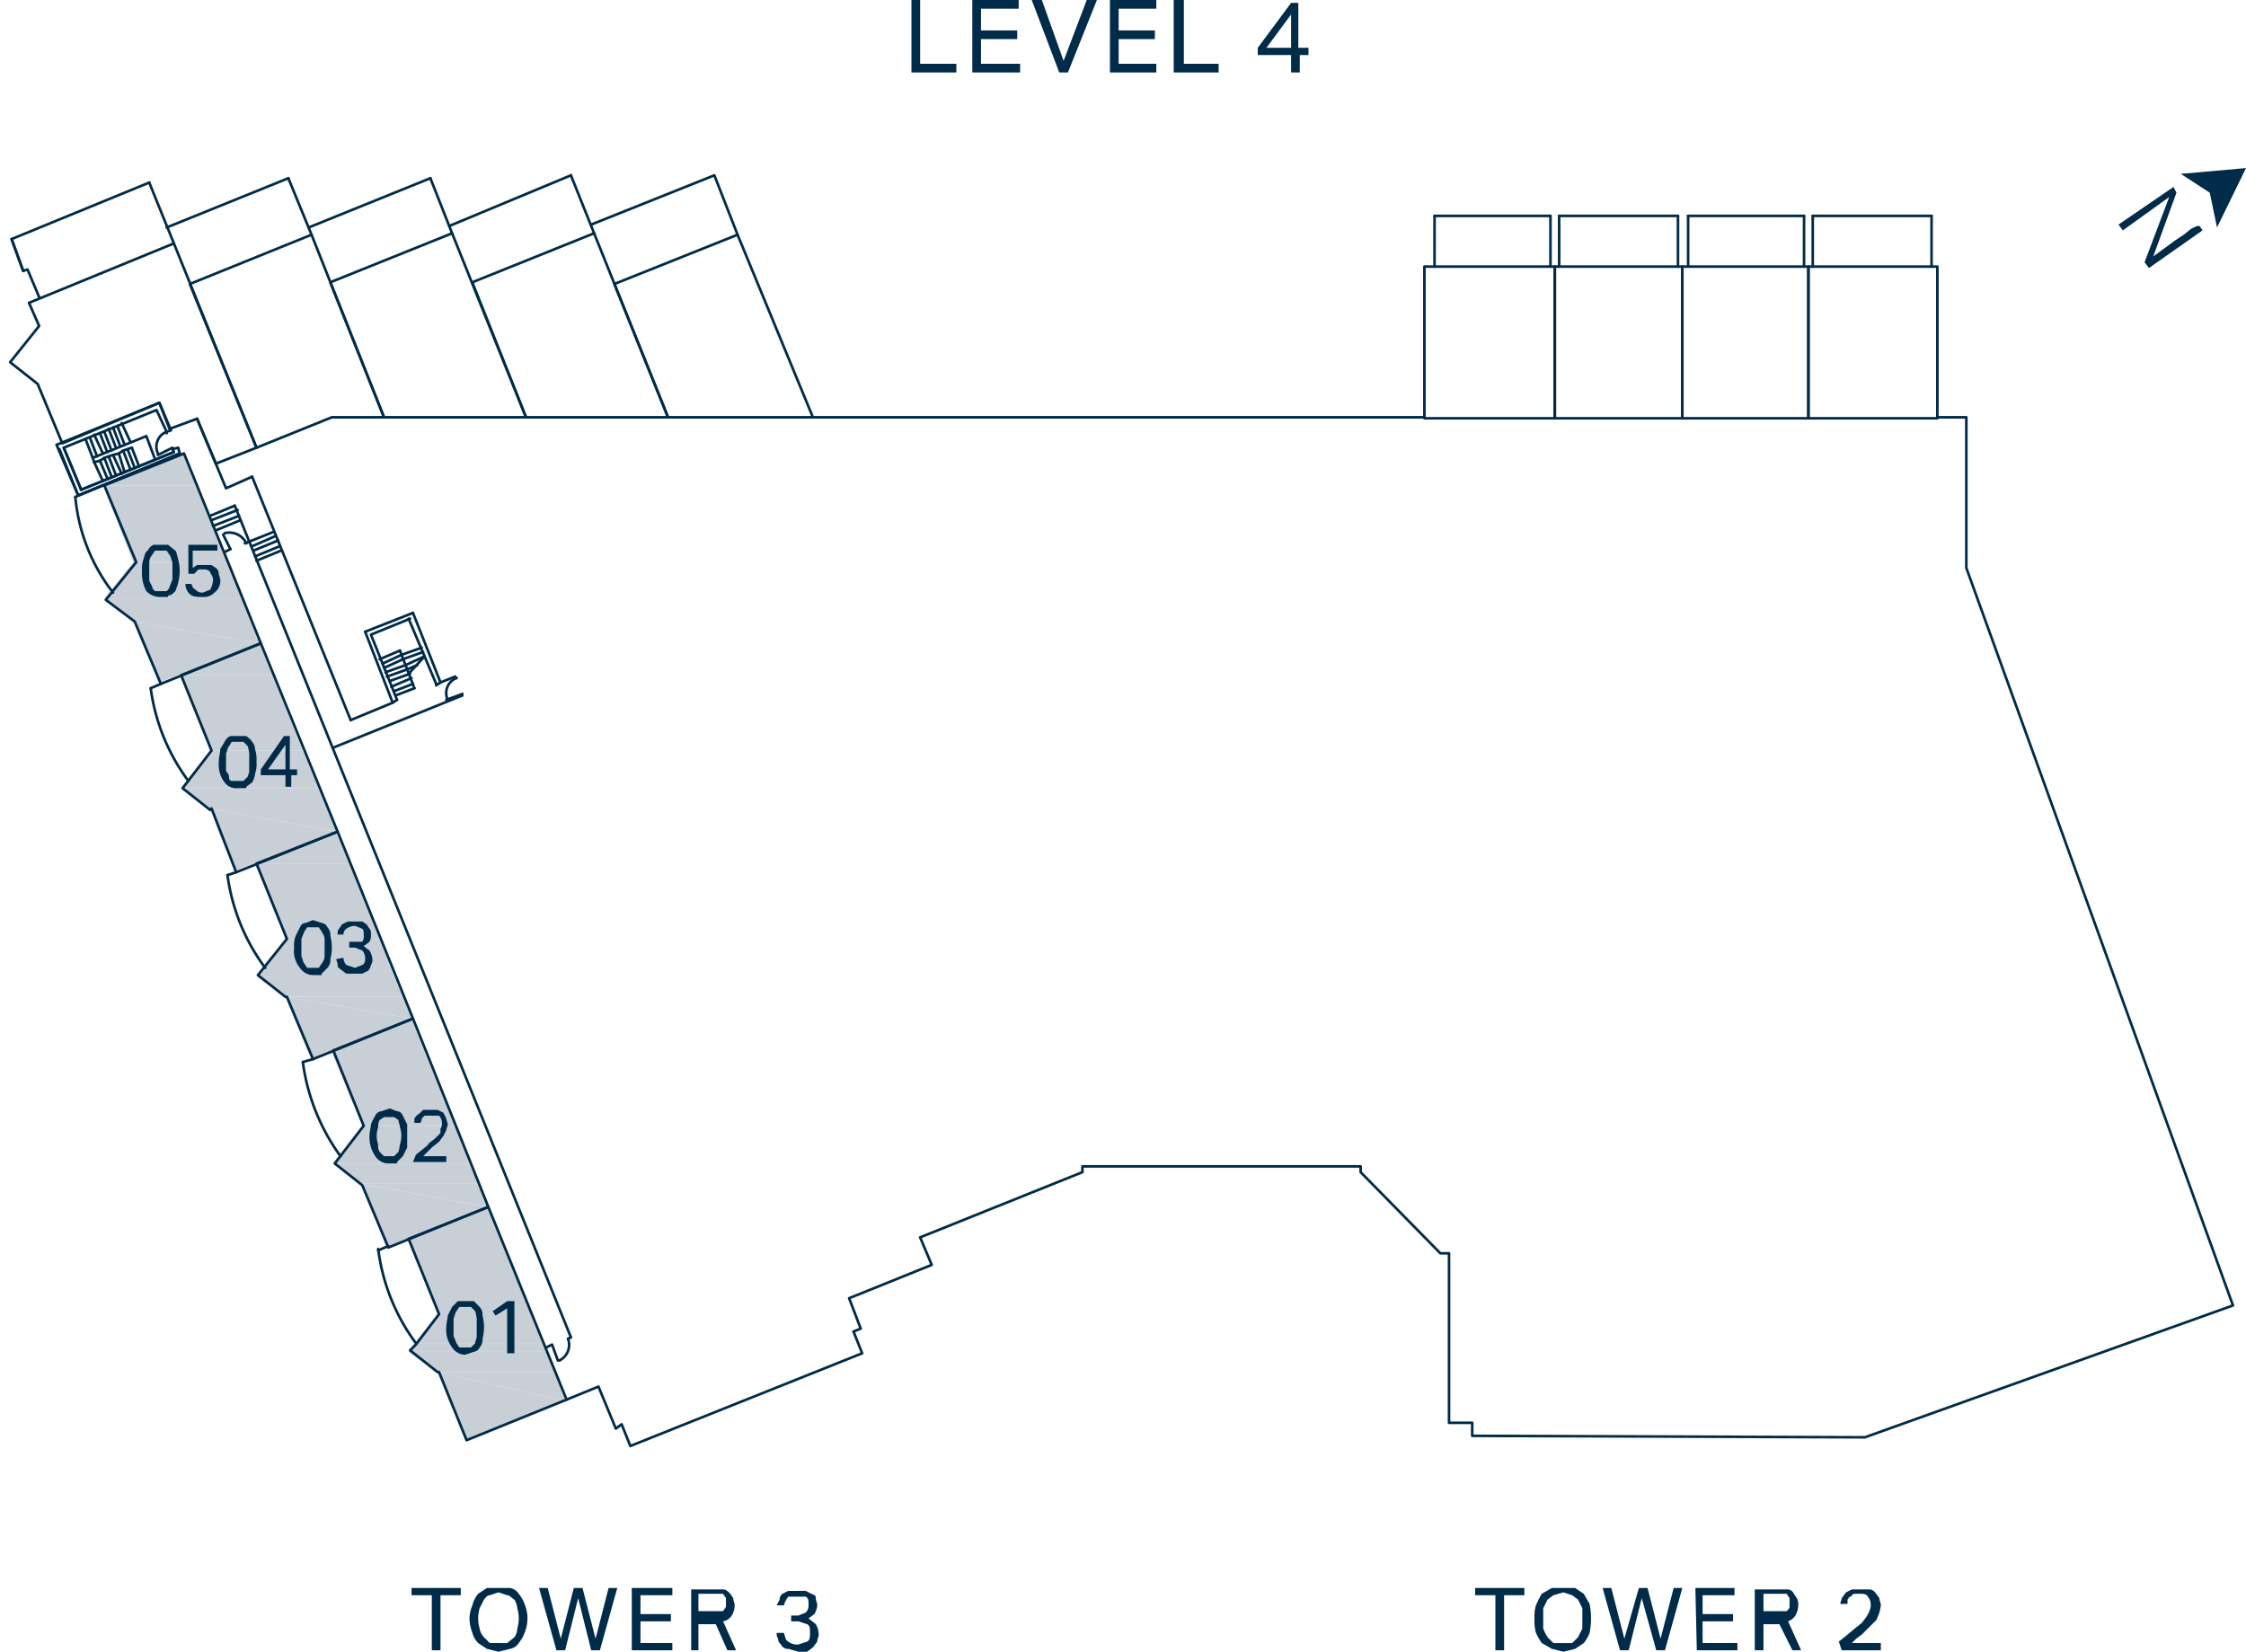 <?xml version="1.0" encoding="UTF-8"?>
<svg xmlns="http://www.w3.org/2000/svg" xmlns:xlink="http://www.w3.org/1999/xlink" id="Layer_1" data-name="Layer 1" viewBox="0 0 155 114">
  <defs>
    <style>.cls-1,.cls-5{fill:none;}.cls-2{fill:#002b49;}.cls-3{clip-path:url(#clip-path);}.cls-4{fill:#c8cfd7;}.cls-5{stroke:#002b49;stroke-linecap:round;stroke-linejoin:round;stroke-width:0.18px;}.cls-6{clip-path:url(#clip-path-3);}</style>
    <clipPath id="clip-path">
      <rect class="cls-1" width="155" height="113.96"></rect>
    </clipPath>
    <clipPath id="clip-path-3">
      <rect class="cls-1" y="11.3" width="154.9" height="89.37"></rect>
    </clipPath>
  </defs>
  <path class="cls-2" d="M89.1,1V3.3H87.4Zm0-.8L86.8,3.3v.5h2.3V5h.6V3.8h.6V3.3h-.7V.2ZM62.9,0V5H66V4.4H63.5V0Zm4.2,0V5h3.3V4.4H67.7V2.7h2.5V2.1H67.7V.6h2.6V0ZM75,0,73.4,4.2,71.9,0h-.7l1.9,5h.6l2-5Zm1.6,0V5h3.2V4.4H77.2V2.7h2.5V2.1H77.2V.6h2.6V0ZM81,0V5h3.1V4.4H81.7V0Z"></path>
  <polygon class="cls-2" points="150.5 12 152.5 13.3 153 15.7 155 11.6 150.5 12"></polygon>
  <g class="cls-3">
    <path class="cls-2" d="M148,18.1l1.7-4.5-3.2,2.3-.3-.4,3.8-2.6.2.4-1.6,4.4,1.5-1.1.6-.4.5-.4.4-.2h.2l.2.3-3.7,2.6Z"></path>
    <path class="cls-2" d="M53.6,112.7a.6.6,0,0,0,.1.4.5.5,0,0,0,.2.4.5.5,0,0,0,.5.3l.7.2h.6l.4-.3.3-.4c0-.2.1-.3.1-.5a1.4,1.4,0,0,0-.2-.7l-.5-.4.4-.3a1.4,1.4,0,0,0,.2-.6c0-.2-.1-.3-.1-.5s-.1-.2-.3-.3l-.4-.2H54.4l-.4.2a.5.5,0,0,0-.2.4l-.2.4h.5a1.6,1.6,0,0,1,.3-.6h1.2c.2.1.2.3.2.5s0,.4-.2.6l-.5.2h-.5v.4h.5l.6.2c.2.1.2.3.2.6s0,.5-.2.6l-.6.2a1,1,0,0,1-.7-.2c-.2-.1-.2-.3-.3-.6Zm-5.4-1.1V110h1.7l.2.3v.6l-.2.3H48.2Zm-.5,2.3h.5v-1.8h1.2l.8,1.8h.6l-.9-2a.9.9,0,0,0,.6-.4,1.4,1.4,0,0,0,.2-.7c0-.2-.1-.3-.1-.5l-.2-.3c-.2-.2-.3-.3-.5-.3H47.7Zm-4.1,0h2.8v-.5H44.2v-1.5h2.1v-.5H44.2v-1.3h2.2v-.5H43.6Zm-5.2,0H39l.9-3.6.9,3.6h.6l1.2-4.3H42l-.9,3.5-.9-3.5h-.6l-.9,3.5-.9-3.5h-.6Zm-4.6-.5-.4-.4a1.1,1.1,0,0,1-.3-.6,2.5,2.5,0,0,1,0-1.4l.3-.6c.1-.1.2-.3.4-.3l.6-.2.6.2c.2,0,.3.2.5.3a1.4,1.4,0,0,1,.2.6,2.5,2.5,0,0,1,0,1.4,1.1,1.1,0,0,1-.2.6l-.5.4H33.8m1.4.4a.9.9,0,0,0,.6-.4,2.5,2.5,0,0,0,.4-.7,2.6,2.6,0,0,0,0-2,2.5,2.5,0,0,0-.4-.7.9.9,0,0,0-.6-.4H33.6l-.6.4a2,2,0,0,0-.4.8,2.4,2.4,0,0,0-.2.9,3,3,0,0,0,.2,1,1.6,1.6,0,0,0,.4.7l.6.4.8.2.8-.2m-5.4.1h.6v-3.8h1.4v-.5H28.4v.5h1.4Z"></path>
    <path class="cls-2" d="M127.1,113.9h2.7v-.5h-2l.3-.3.4-.3.6-.6.4-.4.2-.5a4.3,4.3,0,0,0,.1-.5c0-.2-.1-.3-.1-.5l-.3-.4a.5.5,0,0,0-.4-.2h-1.2l-.4.2-.3.4c0,.1-.1.3-.1.4h.5v-.3c.1-.1.1-.2.2-.2s.1-.2.3-.2h.3c.3,0,.5,0,.6.2a.8.8,0,0,1,.2.5.9.9,0,0,1-.1.5c0,.1-.1.2-.2.4l-.3.4-.5.4-.6.5-.5.4Zm-5.4-2.3V110h1.6l.2.3v.6c0,.1-.1.2-.2.3h-1.6Zm-.6,2.3h.6v-1.8h1.1l.9,1.8h.6l-.9-2a1,1,0,0,0,.5-.4,1.4,1.4,0,0,0,.2-.7.9.9,0,0,0-.1-.5l-.2-.3a.5.5,0,0,0-.5-.3h-2.2Zm-4,0h2.8v-.5h-2.4v-1.5h2.1v-.5h-2.1v-1.3h2.2v-.5h-2.7Zm-5.3,0h.6l.9-3.6,1,3.6h.6l1.2-4.3h-.6l-.9,3.5-.9-3.5h-.6l-1,3.5-.9-3.5h-.6Zm-4.6-.5-.4-.4a3.3,3.3,0,0,1-.3-.6V111l.3-.6.4-.3.7-.2.6.2.4.3.3.6v1.4l-.3.6-.4.4h-1.3m1.5.4.6-.4a2.5,2.5,0,0,0,.4-.7,5.1,5.1,0,0,0,0-2l-.4-.7-.6-.4h-1.6l-.7.4a5.9,5.9,0,0,0-.4.8,2.5,2.5,0,0,0-.1.9,3.1,3.1,0,0,0,.1,1,4.3,4.3,0,0,0,.4.7l.7.4.8.2.8-.2m-5.5.1h.6v-3.8h1.4v-.5h-3.4v.5h1.4Z"></path>
  </g>
  <polygon class="cls-4" points="33.7 83.3 28.1 85.5 34.6 85.5 33.7 83.3"></polygon>
  <path class="cls-4" d="M30.2,90.7h6.5l-8.6-5.2Zm6.5,0-8.6-5.2h6.5Z"></path>
  <path class="cls-4" d="M28.6,92.7h8.8l-7.2-2Zm8.8,0-7.2-2h6.5Z"></path>
  <path class="cls-4" d="M28.2,93.3h9.5l-9.1-.6Zm.4-.6,9.1.6-.3-.6Z"></path>
  <path class="cls-4" d="M30.1,94.7h8.2L28.2,93.3Zm8.2,0L28.2,93.3h9.5Z"></path>
  <path class="cls-4" d="M30.2,94.7l.8,2h8Zm.8,2h8l-6.8,2.7Z"></path>
  <polygon class="cls-4" points="30.2 94.7 38.3 94.7 39 96.7 30.2 94.7"></polygon>
  <polygon class="cls-4" points="28.4 70.3 22.9 72.6 29.3 72.6 28.4 70.3"></polygon>
  <path class="cls-4" d="M25,77.7h6.4l-8.5-5.1Zm6.4,0-8.5-5.1h6.4Z"></path>
  <path class="cls-4" d="M23,80.3h9.4L25,77.7Zm9.4,0L25,77.7h6.4Z"></path>
  <polygon class="cls-4" points="24.9 81.7 24.9 81.8 24.9 81.7 24.9 81.7"></polygon>
  <path class="cls-4" d="M24.9,81.7H33L23,80.3Zm8.1,0L23,80.3h9.4Z"></path>
  <path class="cls-4" d="M24.9,81.7l.7,1.6h8.1Zm.7,1.6h8.1l-7,2.8Z"></path>
  <polygon class="cls-4" points="24.9 81.7 33 81.7 33.7 83.3 24.9 81.7"></polygon>
  <polygon class="cls-4" points="23.2 57.4 17.6 59.6 24.1 59.6 23.2 57.4"></polygon>
  <path class="cls-4" d="M19.7,64.8h6.5l-8.6-5.2Zm6.5,0-8.6-5.2h6.5Z"></path>
  <path class="cls-4" d="M17.7,67.4h9.5l-7.5-2.6Zm9.5,0-7.5-2.6h6.5Z"></path>
  <path class="cls-4" d="M19.7,68.8h8.1L17.7,67.4Zm8.1,0L17.7,67.4h9.5Z"></path>
  <path class="cls-4" d="M19.7,68.8l.6,1.5h8.1Zm.6,1.5h8.1l-6.9,2.8Z"></path>
  <polygon class="cls-4" points="19.7 68.8 27.8 68.8 28.4 70.3 19.7 68.8"></polygon>
  <polygon class="cls-4" points="17.9 44.4 12.4 46.6 18.8 46.6 17.9 44.4"></polygon>
  <path class="cls-4" d="M14.5,51.8h6.4l-8.5-5.2Zm6.4,0-8.5-5.2h6.4Z"></path>
  <path class="cls-4" d="M12.5,54.4H22l-7.5-2.6Zm9.5,0-7.5-2.6h6.4Z"></path>
  <polygon class="cls-4" points="14.4 55.8 14.4 55.9 14.5 55.8 14.4 55.8"></polygon>
  <path class="cls-4" d="M14.4,55.8h8.2L12.5,54.4Zm8.2,0L12.5,54.4H22Z"></path>
  <path class="cls-4" d="M14.5,55.8l.6,1.6h8.1Zm.6,1.6h8.1l-7,2.7Z"></path>
  <polygon class="cls-4" points="14.5 55.8 22.6 55.8 23.2 57.4 14.5 55.8"></polygon>
  <polygon class="cls-4" points="12.6 31.2 7.1 33.5 13.5 33.5 12.6 31.2"></polygon>
  <path class="cls-4" d="M9.2,38.8h6.5L7.1,33.5Zm6.5,0L7.1,33.5h6.4Z"></path>
  <path class="cls-4" d="M7.2,41.3h9.5L9.2,38.8Zm9.5,0L9.2,38.8h6.5Z"></path>
  <path class="cls-4" d="M9.2,42.9h8.1L7.2,41.3Zm8.1,0L7.2,41.3h9.5Z"></path>
  <path class="cls-4" d="M9.2,42.9l.6,1.5h8.1Zm.6,1.5h8.1L11,47.1Z"></path>
  <polygon class="cls-4" points="9.2 42.9 17.3 42.9 17.9 44.4 9.2 42.9"></polygon>
  <g class="cls-3">
    <path class="cls-2" d="M35,93.4h.5V89.8H35l-1,.7.2.3.8-.5ZM31.7,93l-.2-.3-.2-.5V91c.1-.2.1-.4.2-.5l.2-.3h.8l.3.3a4.3,4.3,0,0,1,.1.5v1.2c0,.2-.1.3-.1.5l-.3.3h-.8m1,.3a.5.5,0,0,0,.4-.3.8.8,0,0,0,.2-.6,3.2,3.2,0,0,0,0-1.6.8.8,0,0,0-.2-.6l-.4-.4H31.6l-.4.4-.3.6c0,.2-.1.5-.1.8a2,2,0,0,0,.4,1.4,1.1,1.1,0,0,0,.9.5l.6-.2"></path>
    <path class="cls-2" d="M28.5,80.2h2.3v-.4H29.2l.3-.3.3-.3.5-.4.3-.4.2-.4c0-.1.1-.3.1-.4s-.1-.3-.1-.4l-.2-.4-.4-.2h-1l-.3.3q-.1,0-.3.3v.3h.4a.4.4,0,0,0,.1-.3l.2-.2h1a.8.8,0,0,1,.2.5.6.6,0,0,1-.1.4v.3l-.4.4-.4.3c-.1.2-.3.3-.4.4l-.5.4Zm-2-.4-.3-.3a.7.7,0,0,1-.1-.5,1.8,1.8,0,0,1,0-1.2.9.9,0,0,1,.1-.5l.3-.2h.7l.3.2c0,.2.1.3.1.5a1.9,1.9,0,0,1,0,1.2,4.3,4.3,0,0,1-.1.5l-.3.3h-.7m.9.4.4-.4.3-.6V77.6l-.3-.6c-.1-.2-.2-.3-.4-.3l-.5-.2-.6.2a.5.5,0,0,0-.4.3,3.3,3.3,0,0,0-.3.6c0,.2-.1.5-.1.8a2.3,2.3,0,0,0,.4,1.4,1.1,1.1,0,0,0,.9.5h.6"></path>
    <path class="cls-2" d="M23.2,66.2c0,.1.1.2.1.4s.1.2.2.3l.4.3H25l.4-.2a.8.8,0,0,0,.2-.4.6.6,0,0,0,.1-.4,1.4,1.4,0,0,0-.2-.6l-.4-.3.4-.3a.9.9,0,0,0,.1-.5c0-.2,0-.3-.1-.4l-.2-.3-.3-.2H24l-.4.2-.2.3c-.1.1-.1.2-.1.4h.4a.5.5,0,0,1,.2-.4,1.1,1.1,0,0,1,.6-.2l.5.2c.1.1.1.2.1.4a.7.7,0,0,1-.1.5h-.9v.4h.4l.5.2a.8.8,0,0,1,.2.5c0,.2,0,.4-.2.5l-.5.2-.6-.2a.8.8,0,0,1-.2-.5Zm-2,.6-.2-.3c-.1-.1-.1-.3-.2-.5V64.8l.2-.5.2-.3H22l.2.3c.1.2.2.3.2.5V66a.8.8,0,0,1-.2.5l-.2.3h-.8m1,.4.4-.4a.8.8,0,0,0,.2-.6,3.3,3.3,0,0,0,0-1.6.8.8,0,0,0-.2-.6.5.5,0,0,0-.4-.3l-.6-.2-.5.2c-.2,0-.3.1-.4.3l-.3.6a1.9,1.9,0,0,0-.1.8,1.8,1.8,0,0,0,.4,1.4,1.1,1.1,0,0,0,.9.5h.6"></path>
    <path class="cls-2" d="M18.5,53.1l1.2-1.7v1.7Zm-.5.4h1.7v.8h.4v-.8h.4v-.4h-.5V50.8h-.4L18,53.1Zm-2,.4c-.1,0-.2-.1-.2-.3s-.1-.2-.2-.4V52c.1-.2.1-.4.2-.5s.1-.2.2-.3h.8l.3.3a4.3,4.3,0,0,1,.1.5v1.2c0,.2-.1.3-.1.4l-.3.3H16m1,.4.4-.3a1.4,1.4,0,0,0,.2-.6,1.9,1.9,0,0,0,.1-.8,2.5,2.5,0,0,0-.1-.9.8.8,0,0,0-.2-.5c-.1-.2-.3-.3-.4-.4H15.9a.8.8,0,0,0-.4.4l-.3.5c0,.3-.1.5-.1.9a2,2,0,0,0,.4,1.4,1,1,0,0,0,.9.4H17"></path>
    <path class="cls-2" d="M12.8,40.3a.9.9,0,0,0,.3.7c.2.2.5.2.9.2a1,1,0,0,0,.8-.3,1,1,0,0,0,.4-.9c0-.1-.1-.3-.1-.4a.5.5,0,0,0-.2-.4l-.3-.2h-1l-.3.2V38H15v-.4H13v2h.4l.3-.3H14c.2,0,.4,0,.5.2s.2.3.2.5a1.4,1.4,0,0,1-.2.7l-.5.2a.6.6,0,0,1-.5-.2c-.2-.1-.2-.2-.3-.4Zm-2.1.5c-.1-.1-.2-.2-.2-.3s-.2-.3-.2-.5V38.8a.8.8,0,0,1,.2-.5l.2-.3h.8l.2.3c.1.1.1.3.2.5V40l-.2.5c0,.1-.1.2-.2.3h-.8m.9.3c.2,0,.3-.1.5-.3a4.2,4.2,0,0,0,.2-.6,3.3,3.3,0,0,0,0-1.6c-.1-.3-.1-.5-.2-.6l-.5-.4h-1a.8.8,0,0,0-.4.4c-.2.1-.2.3-.3.6a1.9,1.9,0,0,0-.1.8,2.6,2.6,0,0,0,.3,1.4,1.3,1.3,0,0,0,1,.4h.5"></path>
  </g>
  <polyline class="cls-5" points="39.1 96.6 41.3 95.7 42.5 98.6 42.9 98.3 43.5 99.8 59.5 93.4 58.9 91.9 59.4 91.7 58.6 89.6 64.3 87.3 63.5 85.4 74.7 80.9 74.7 80.5 93.9 80.5 93.9 80.9 99.4 86.5 100 86.5 100 98.2 101.6 98.2 101.6 99.1 128.7 99.2 154.1 90.1 135.7 39.2 135.7 28.8 133.7 28.8"></polyline>
  <line class="cls-5" x1="30.4" y1="47.1" x2="28.5" y2="42.3"></line>
  <line class="cls-5" x1="28.2" y1="42.7" x2="30.1" y2="47.2"></line>
  <line class="cls-5" x1="28.5" y1="42.3" x2="25.2" y2="43.6"></line>
  <line class="cls-5" x1="30.4" y1="47.1" x2="30.1" y2="47.3"></line>
  <polyline class="cls-5" points="25.2 43.6 27.1 48.5 27.4 48.3"></polyline>
  <line class="cls-5" x1="5.6" y1="33.8" x2="4.4" y2="30.9"></line>
  <line class="cls-5" x1="5.4" y1="34.2" x2="12.4" y2="31.3"></line>
  <line class="cls-5" x1="12" y1="31.2" x2="5.6" y2="33.8"></line>
  <line class="cls-5" x1="16.2" y1="34.9" x2="39.4" y2="92.3"></line>
  <polyline class="cls-5" points="6.5 31.9 6.4 31.6 10.1 30.1 10.7 31.7"></polyline>
  <line class="cls-5" x1="8.4" y1="29.2" x2="9" y2="30.5"></line>
  <polyline class="cls-5" points="9.1 30.9 8.8 31 8.5 31.1 8.2 31.3 7.8 31.4 7.5 31.5 7.2 31.6 6.9 31.8 6.5 31.9"></polyline>
  <line class="cls-5" x1="8.1" y1="29.4" x2="8.6" y2="30.7"></line>
  <line class="cls-5" x1="7.8" y1="29.5" x2="8.3" y2="30.8"></line>
  <line class="cls-5" x1="31.4" y1="46.7" x2="31.5" y2="46.8"></line>
  <line class="cls-5" x1="31.9" y1="47.9" x2="31.9" y2="48"></line>
  <line class="cls-5" x1="24.2" y1="49.7" x2="17.4" y2="32.9"></line>
  <line class="cls-5" x1="18.9" y1="36.7" x2="16.9" y2="37.5"></line>
  <line class="cls-5" x1="15.9" y1="37.9" x2="15.5" y2="38.1"></line>
  <polyline class="cls-5" points="17.4 32.9 15.6 33.7 13.6 28.9"></polyline>
  <line class="cls-5" x1="23" y1="51.6" x2="31.9" y2="48"></line>
  <line class="cls-5" x1="0.8" y1="16.5" x2="1.6" y2="18.7"></line>
  <line class="cls-5" x1="19.9" y1="12.3" x2="11.5" y2="15.7"></line>
  <line class="cls-5" x1="5.4" y1="34.2" x2="4.1" y2="31"></line>
  <line class="cls-5" x1="26.1" y1="86.3" x2="26.8" y2="86"></line>
  <g class="cls-6">
    <path class="cls-5" d="M26.1,86.2a13.8,13.8,0,0,0,2.6,6.5"></path>
  </g>
  <line class="cls-5" x1="7.1" y1="33.5" x2="5.4" y2="34.2"></line>
  <line class="cls-5" x1="20.9" y1="73.3" x2="21.6" y2="73.1"></line>
  <g class="cls-6">
    <path class="cls-5" d="M20.9,73.3a14.2,14.2,0,0,0,2.6,6.5"></path>
  </g>
  <polyline class="cls-5" points="28.2 85.5 33.7 83.3 39.1 96.6 32.2 99.4 30.3 94.7 30.2 94.7 28.3 93.2 28.7 92.8 30.3 90.7 28.2 85.5"></polyline>
  <line class="cls-5" x1="39.4" y1="92.3" x2="39.2" y2="92.4"></line>
  <g class="cls-6">
    <path class="cls-5" d="M38.6,93.9a1.2,1.2,0,0,0,.6-1.5"></path>
  </g>
  <polyline class="cls-5" points="38.5 93.9 38.1 92.8 37.7 93"></polyline>
  <polyline class="cls-5" points="33.7 83.3 26.8 86.1 25 81.8 25 81.8 23.1 80.3 25.1 77.7 23 72.5 28.5 70.3 33.7 83.3"></polyline>
  <g class="cls-6">
    <path class="cls-5" d="M15.7,60.4a13.8,13.8,0,0,0,2.6,6.4"></path>
  </g>
  <polyline class="cls-5" points="28.5 70.3 21.6 73.1 19.8 68.8 19.7 68.8 17.8 67.3 19.8 64.8 17.7 59.6 23.3 57.4 28.5 70.3"></polyline>
  <g class="cls-6">
    <path class="cls-5" d="M10.4,47.5A13.8,13.8,0,0,0,13,53.9"></path>
  </g>
  <polyline class="cls-5" points="23.3 57.4 16.3 60.2 14.6 55.8 14.5 55.9 12.6 54.4 14.6 51.8 12.5 46.6 18 44.4 23.3 57.4"></polyline>
  <line class="cls-5" x1="16.3" y1="60.2" x2="15.7" y2="60.4"></line>
  <g class="cls-6">
    <path class="cls-5" d="M5.2,34.3a12.6,12.6,0,0,0,2.6,6.6"></path>
  </g>
  <line class="cls-5" x1="11.1" y1="47.2" x2="10.4" y2="47.5"></line>
  <line class="cls-5" x1="27.1" y1="48.5" x2="24.2" y2="49.7"></line>
  <line class="cls-5" x1="30.4" y1="47.1" x2="31.4" y2="46.7"></line>
  <line class="cls-5" x1="31.9" y1="47.9" x2="30.8" y2="48.3"></line>
  <g class="cls-6">
    <path class="cls-5" d="M31.5,46.8a1.1,1.1,0,0,0-.6,1.5"></path>
    <path class="cls-5" d="M17,37.5a1.3,1.3,0,0,0-1.5-.7"></path>
  </g>
  <line class="cls-5" x1="15.4" y1="36.9" x2="15.9" y2="37.9"></line>
  <polyline class="cls-5" points="12.4 31.3 12.3 30.9 11.9 31 12 31.2 5.6 33.8 4.4 30.9 10.8 28.3 11.5 29.8 11.8 29.7 11 27.8 3.9 30.7 5.4 34.2 12.4 31.3"></polyline>
  <line class="cls-5" x1="5.4" y1="34.2" x2="5.2" y2="34.3"></line>
  <polyline class="cls-5" points="17.7 30.9 14.9 32 13.6 28.9 11.7 29.6 11 27.8 4.3 30.6 2.6 26.5 0.7 25 2.7 22.5 2 20.9 12 16.8 17.7 30.9"></polyline>
  <polyline class="cls-5" points="2.7 20.5 1.9 18.6 1.6 18.7 0.8 16.5 10.3 12.6"></polyline>
  <polyline class="cls-5" points="17.7 30.9 22.9 28.8 26.5 28.8 21.5 16.2 13.1 19.6 17.7 30.9"></polyline>
  <line class="cls-5" x1="12" y1="16.8" x2="10.3" y2="12.6"></line>
  <line class="cls-5" x1="21.5" y1="16.2" x2="19.9" y2="12.3"></line>
  <line class="cls-5" x1="29.7" y1="12.3" x2="21.3" y2="15.7"></line>
  <polyline class="cls-5" points="23 19.4 31.2 16.1 36.3 28.8 26.5 28.8 22.8 19.5 23 19.4"></polyline>
  <line class="cls-5" x1="31.2" y1="16.1" x2="29.7" y2="12.3"></line>
  <line class="cls-5" x1="39.4" y1="12.1" x2="31" y2="15.6"></line>
  <polyline class="cls-5" points="32.8 19.4 41 16.1 46.1 28.8 36.3 28.8 32.6 19.5 32.8 19.4"></polyline>
  <line class="cls-5" x1="41" y1="16.1" x2="39.4" y2="12.1"></line>
  <polyline class="cls-5" points="43.9 19 50.9 16.2 56.1 28.8 46.1 28.8 42.4 19.6 43.9 19"></polyline>
  <polyline class="cls-5" points="50.9 16.2 49.3 12.1 40.8 15.5"></polyline>
  <line class="cls-5" x1="29.1" y1="44.7" x2="27.7" y2="45.2"></line>
  <line class="cls-5" x1="28.8" y1="45.9" x2="28.1" y2="46.2"></line>
  <line class="cls-5" x1="29.3" y1="45.3" x2="28" y2="45.9"></line>
  <line class="cls-5" x1="29.2" y1="45" x2="27.8" y2="45.5"></line>
  <line class="cls-5" x1="26.2" y1="45.5" x2="27.6" y2="44.9"></line>
  <line class="cls-5" x1="27.3" y1="48" x2="28.6" y2="47.5"></line>
  <line class="cls-5" x1="26.4" y1="45.8" x2="27.7" y2="45.2"></line>
  <line class="cls-5" x1="26.5" y1="46.1" x2="27.8" y2="45.5"></line>
  <line class="cls-5" x1="26.6" y1="46.4" x2="28" y2="45.9"></line>
  <line class="cls-5" x1="26.7" y1="46.7" x2="28.1" y2="46.2"></line>
  <line class="cls-5" x1="26.9" y1="47" x2="28.3" y2="46.5"></line>
  <line class="cls-5" x1="27" y1="47.4" x2="28.4" y2="46.8"></line>
  <line class="cls-5" x1="27.2" y1="47.7" x2="28.5" y2="47.2"></line>
  <line class="cls-5" x1="28.6" y1="47.5" x2="27.6" y2="44.9"></line>
  <line class="cls-5" x1="28.2" y1="46.5" x2="29.3" y2="45.3"></line>
  <polyline class="cls-5" points="27.4 48.3 25.6 43.8 28.3 42.7"></polyline>
  <line class="cls-5" x1="16.6" y1="35.9" x2="14.9" y2="36.6"></line>
  <line class="cls-5" x1="16.2" y1="34.9" x2="14.5" y2="35.6"></line>
  <line class="cls-5" x1="16.5" y1="35.6" x2="14.7" y2="36.3"></line>
  <line class="cls-5" x1="16.4" y1="35.2" x2="14.6" y2="35.9"></line>
  <line class="cls-5" x1="19.3" y1="37.7" x2="17.6" y2="38.4"></line>
  <line class="cls-5" x1="19.2" y1="37.3" x2="17.5" y2="38"></line>
  <line class="cls-5" x1="19" y1="37" x2="17.4" y2="37.7"></line>
  <line class="cls-5" x1="19.4" y1="38" x2="17.7" y2="38.7"></line>
  <line class="cls-5" x1="7.5" y1="29.6" x2="8" y2="30.9"></line>
  <line class="cls-5" x1="7.2" y1="29.8" x2="7.7" y2="31.1"></line>
  <line class="cls-5" x1="6.9" y1="29.9" x2="7.4" y2="31.2"></line>
  <line class="cls-5" x1="6.5" y1="30" x2="7.1" y2="31.3"></line>
  <line class="cls-5" x1="6.2" y1="30.2" x2="6.7" y2="31.5"></line>
  <line class="cls-5" x1="5.9" y1="30.3" x2="6.4" y2="31.6"></line>
  <line class="cls-5" x1="9.6" y1="32.2" x2="9.1" y2="30.9"></line>
  <line class="cls-5" x1="9.3" y1="32.3" x2="8.8" y2="31"></line>
  <line class="cls-5" x1="9" y1="32.4" x2="8.5" y2="31.1"></line>
  <line class="cls-5" x1="8.6" y1="32.6" x2="8.2" y2="31.3"></line>
  <line class="cls-5" x1="8.4" y1="32.7" x2="7.8" y2="31.4"></line>
  <line class="cls-5" x1="8" y1="32.8" x2="7.5" y2="31.5"></line>
  <line class="cls-5" x1="7.7" y1="32.9" x2="7.2" y2="31.6"></line>
  <line class="cls-5" x1="7.4" y1="33" x2="6.9" y2="31.8"></line>
  <line class="cls-5" x1="7.1" y1="33.2" x2="6.5" y2="31.9"></line>
  <polyline class="cls-5" points="11.9 31 11.9 30.9 10.9 31.4"></polyline>
  <g class="cls-6">
    <path class="cls-5" d="M11.5,29.8a1.1,1.1,0,0,0-.6,1.5"></path>
  </g>
  <line class="cls-5" x1="11.5" y1="29.9" x2="11.5" y2="29.8"></line>
  <rect class="cls-5" x="98.3" y="18.4" width="9" height="10.47"></rect>
  <line class="cls-5" x1="99" y1="14.9" x2="107" y2="14.9"></line>
  <line class="cls-5" x1="107.6" y1="14.9" x2="115.8" y2="14.9"></line>
  <line class="cls-5" x1="116.5" y1="14.9" x2="124.5" y2="14.9"></line>
  <line class="cls-5" x1="125.1" y1="14.9" x2="133.3" y2="14.9"></line>
  <line class="cls-5" x1="107" y1="14.9" x2="107" y2="18.4"></line>
  <line class="cls-5" x1="107.6" y1="14.9" x2="107.6" y2="18.4"></line>
  <line class="cls-5" x1="116.5" y1="14.9" x2="116.5" y2="18.4"></line>
  <line class="cls-5" x1="115.8" y1="14.9" x2="115.8" y2="18.4"></line>
  <line class="cls-5" x1="125.1" y1="14.9" x2="125.1" y2="18.4"></line>
  <line class="cls-5" x1="124.5" y1="14.9" x2="124.5" y2="18.4"></line>
  <line class="cls-5" x1="133.3" y1="14.9" x2="133.3" y2="18.4"></line>
  <rect class="cls-5" x="107.3" y="18.4" width="8.8" height="10.47"></rect>
  <line class="cls-5" x1="56.1" y1="28.8" x2="98.3" y2="28.8"></line>
  <rect class="cls-5" x="116.1" y="18.4" width="8.7" height="10.47"></rect>
  <line class="cls-5" x1="99" y1="14.9" x2="99" y2="18.4"></line>
  <rect class="cls-5" x="124.8" y="18.4" width="8.9" height="10.47"></rect>
  <polyline class="cls-5" points="12.7 31.3 18 44.4 11.1 47.2 9.3 42.9 9.3 42.9 7.3 41.4 9.4 38.8 7.2 33.5 12.7 31.3"></polyline>
</svg>

